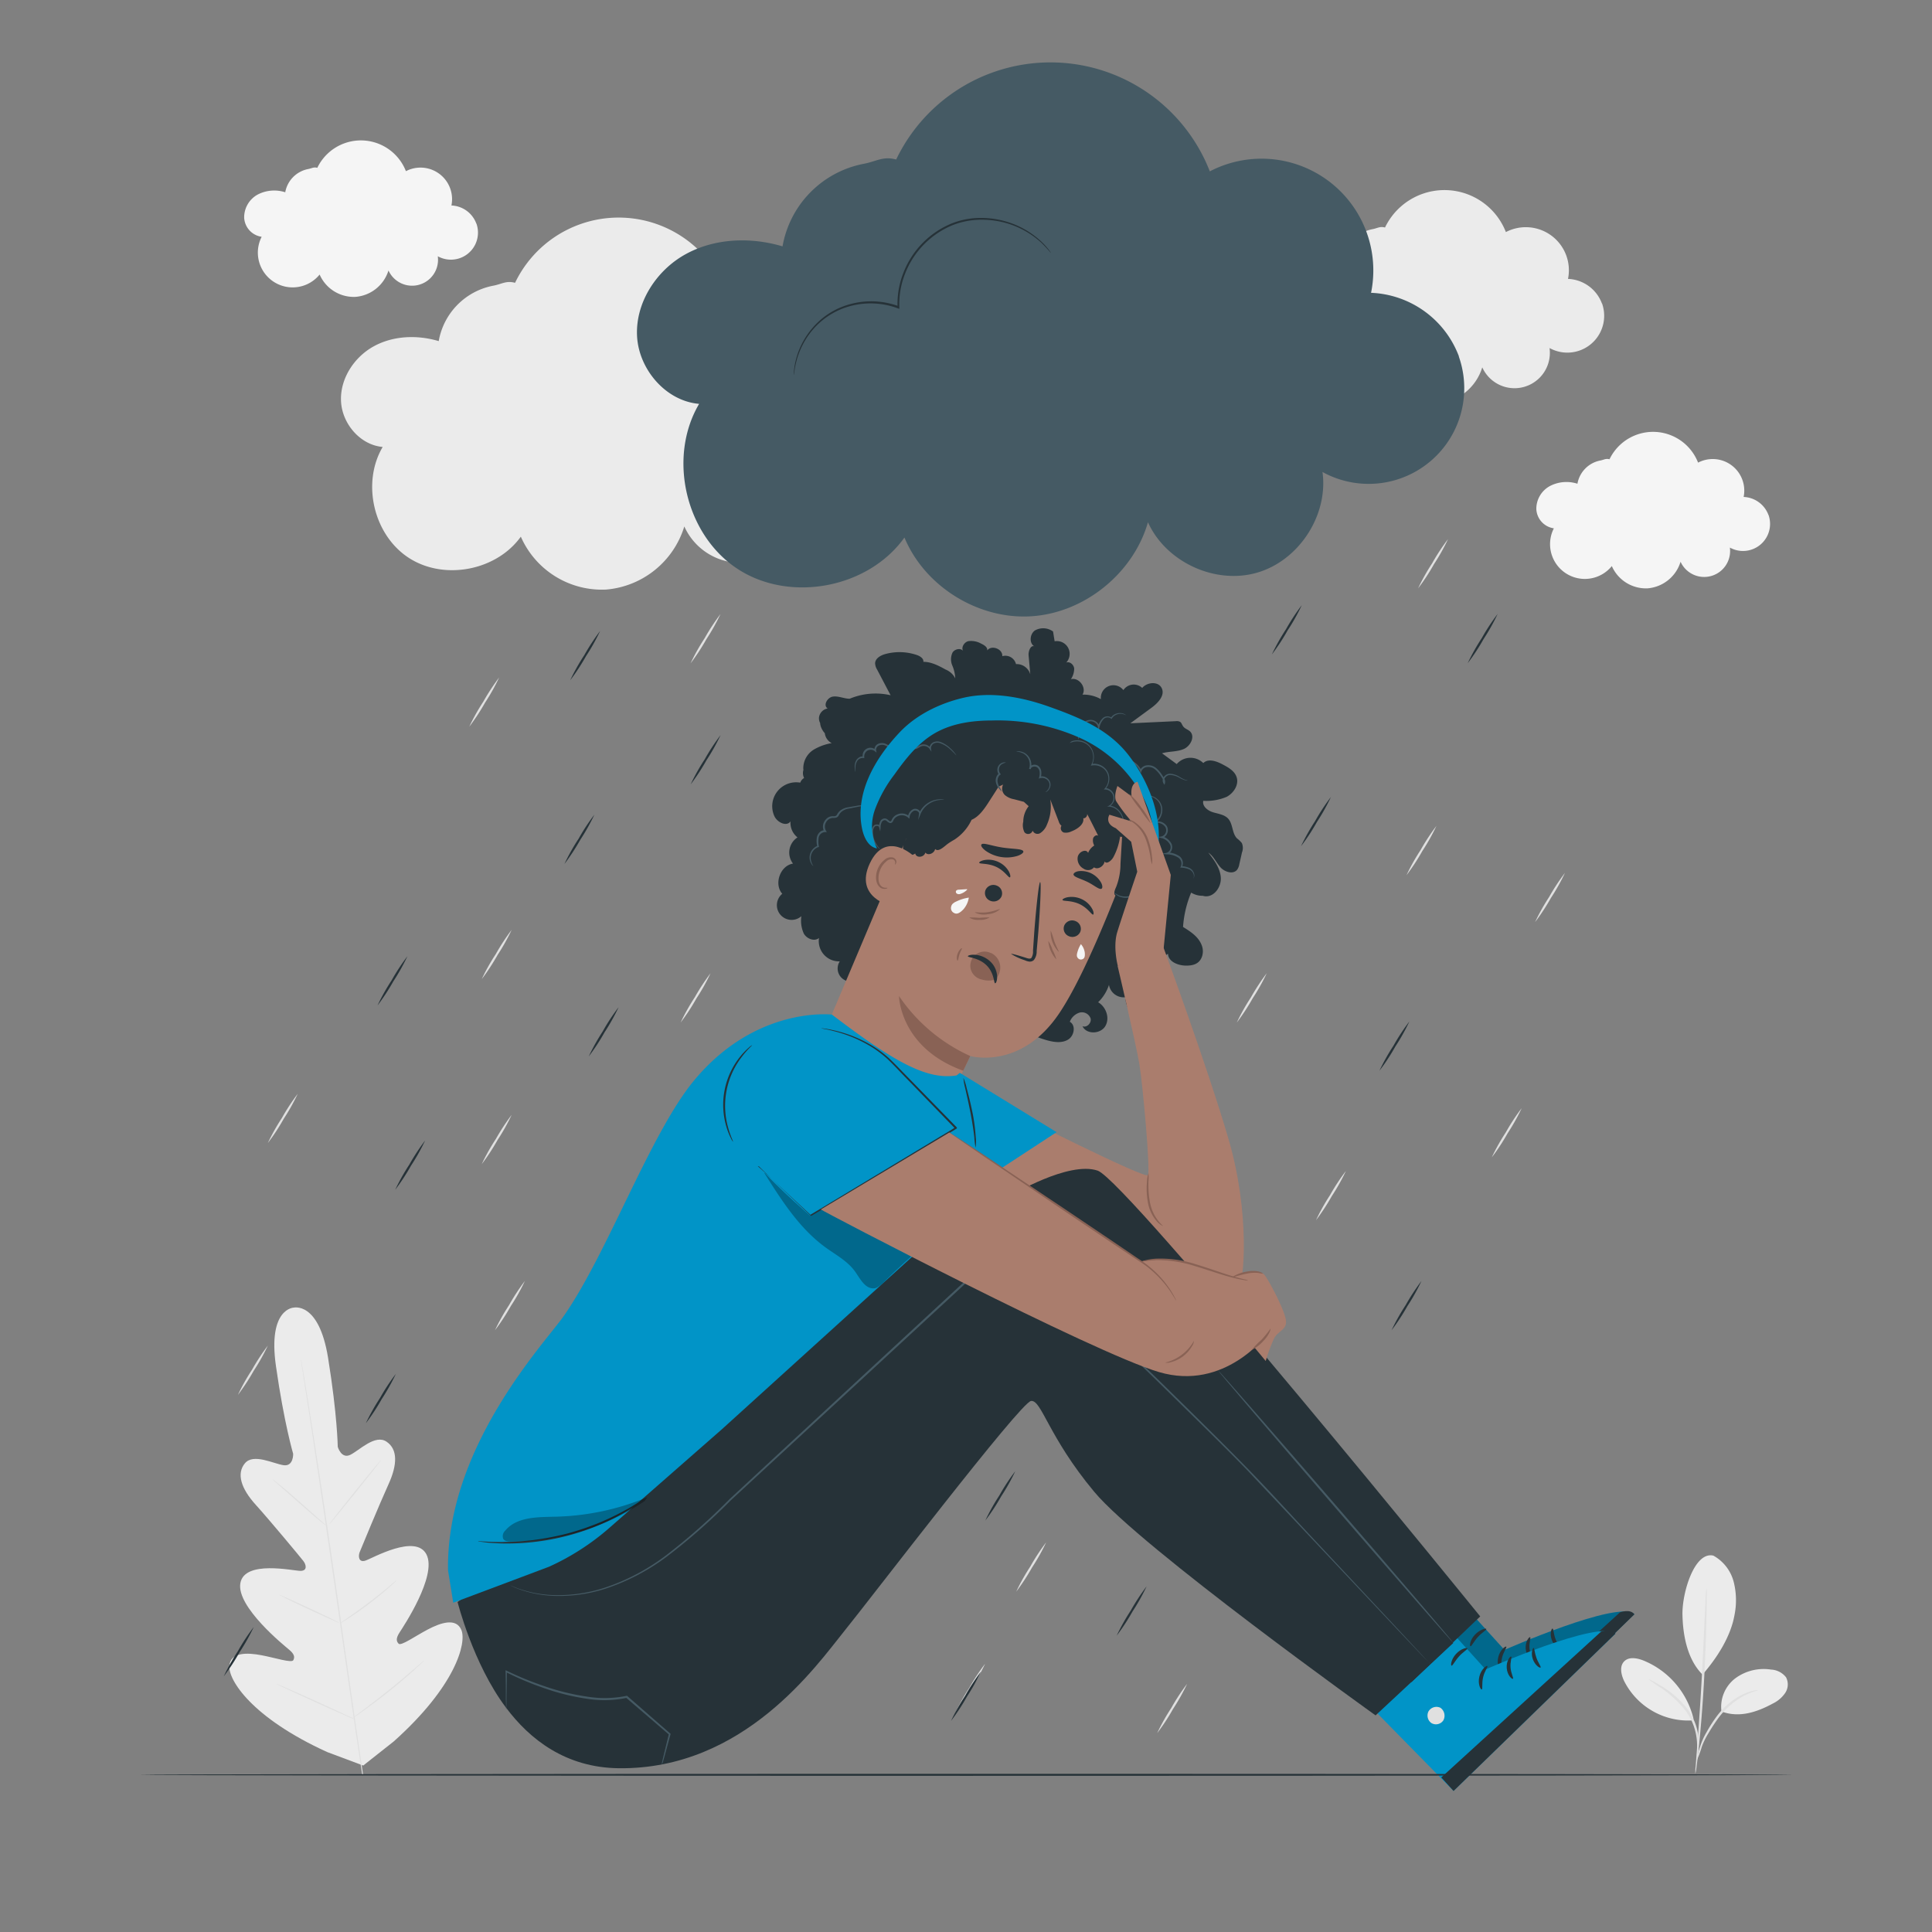 <svg xmlns="http://www.w3.org/2000/svg" viewBox="0 0 500 500"><rect x="0" y="0" width="500" height="500" fill="#808080" stroke="none"/><g id="freepik--background-complete--inject-6"><path d="M124.68,253.39a51.81,51.81,0,0,1,3.65-6.51,54.21,54.21,0,0,1,4.09-6.24,54.26,54.26,0,0,1-3.65,6.51A55.32,55.32,0,0,1,124.68,253.39Z" style="fill:#e0e0e0"></path><path d="M121.44,188.08a54.26,54.26,0,0,1,3.65-6.51,55.32,55.32,0,0,1,4.09-6.24,52.44,52.44,0,0,1-3.64,6.51A54.52,54.52,0,0,1,121.44,188.08Z" style="fill:#e0e0e0"></path><path d="M128.1,344.26a54.26,54.26,0,0,1,3.65-6.51,55.32,55.32,0,0,1,4.09-6.24,51.81,51.81,0,0,1-3.65,6.51A52.69,52.69,0,0,1,128.1,344.26Z" style="fill:#e0e0e0"></path><path d="M247.21,443.32a53.28,53.28,0,0,1,3.64-6.51,54.52,54.52,0,0,1,4.1-6.24,53.39,53.39,0,0,1-3.65,6.51A54.21,54.21,0,0,1,247.21,443.32Z" style="fill:#e0e0e0"></path><path d="M61.57,361a51.81,51.81,0,0,1,3.65-6.51,53.74,53.74,0,0,1,4.09-6.24,54.26,54.26,0,0,1-3.65,6.51A55.32,55.32,0,0,1,61.57,361Z" style="fill:#e0e0e0"></path><path d="M340.58,315.79a53.28,53.28,0,0,1,3.64-6.51,54.52,54.52,0,0,1,4.1-6.24,53.39,53.39,0,0,1-3.65,6.51A55.32,55.32,0,0,1,340.58,315.79Z" style="fill:#e0e0e0"></path><path d="M263,411.91a53.39,53.39,0,0,1,3.65-6.51,54.21,54.21,0,0,1,4.09-6.24,52.63,52.63,0,0,1-3.65,6.51A53.74,53.74,0,0,1,263,411.91Z" style="fill:#e0e0e0"></path><path d="M299.47,448.54a55.08,55.08,0,0,1,3.65-6.51,52,52,0,0,1,4.1-6.24,54.26,54.26,0,0,1-3.65,6.51A53,53,0,0,1,299.47,448.54Z" style="fill:#e0e0e0"></path><path d="M386.07,299.53a54.26,54.26,0,0,1,3.65-6.51,53,53,0,0,1,4.1-6.24,53.39,53.39,0,0,1-3.65,6.51A53,53,0,0,1,386.07,299.53Z" style="fill:#e0e0e0"></path><path d="M397.28,238.64a52.44,52.44,0,0,1,3.64-6.51,54.52,54.52,0,0,1,4.1-6.24,54.26,54.26,0,0,1-3.65,6.51A55.32,55.32,0,0,1,397.28,238.64Z" style="fill:#e0e0e0"></path><path d="M367,152.27a54.26,54.26,0,0,1,3.65-6.51,53,53,0,0,1,4.1-6.24,53.39,53.39,0,0,1-3.65,6.51A52,52,0,0,1,367,152.27Z" style="fill:#e0e0e0"></path><path d="M320.09,264.62a54.26,54.26,0,0,1,3.65-6.51,55.32,55.32,0,0,1,4.09-6.24,53.39,53.39,0,0,1-3.65,6.51A54.21,54.21,0,0,1,320.09,264.62Z" style="fill:#e0e0e0"></path><path d="M364,226.5a53.39,53.39,0,0,1,3.65-6.51,54.21,54.21,0,0,1,4.09-6.24,52.63,52.63,0,0,1-3.65,6.51A53.74,53.74,0,0,1,364,226.5Z" style="fill:#e0e0e0"></path><path d="M176.15,264.62a54.26,54.26,0,0,1,3.65-6.51,55.32,55.32,0,0,1,4.09-6.24,51.81,51.81,0,0,1-3.65,6.51A52.69,52.69,0,0,1,176.15,264.62Z" style="fill:#e0e0e0"></path><path d="M89.54,441.11a52.44,52.44,0,0,1,3.64-6.51,52.4,52.4,0,0,1,4.1-6.24,54.26,54.26,0,0,1-3.65,6.51A55.32,55.32,0,0,1,89.54,441.11Z" style="fill:#e0e0e0"></path><path d="M178.72,171.67a52.63,52.63,0,0,1,3.65-6.51,53.74,53.74,0,0,1,4.09-6.24,53.39,53.39,0,0,1-3.65,6.51A54.21,54.21,0,0,1,178.72,171.67Z" style="fill:#e0e0e0"></path><path d="M69.31,295.82a54.63,54.63,0,0,1,3.65-6.5,53.14,53.14,0,0,1,4.09-6.24,53.47,53.47,0,0,1-3.65,6.51A52,52,0,0,1,69.31,295.82Z" style="fill:#e0e0e0"></path><path d="M124.68,301.27a52.63,52.63,0,0,1,3.65-6.51,55.32,55.32,0,0,1,4.09-6.24,53.39,53.39,0,0,1-3.65,6.51A54.21,54.21,0,0,1,124.68,301.27Z" style="fill:#e0e0e0"></path><path d="M414.57,78.53a9.76,9.76,0,0,0-8.77-6.35,11.15,11.15,0,0,0-16.08-12.12,17.06,17.06,0,0,0-31.28-1.18h0c-1.35-.36-1.93.19-3.3.44a10.19,10.19,0,0,0-8,8.22,12.68,12.68,0,0,0-9.69.8,9.15,9.15,0,0,0-4.81,8.17,7.19,7.19,0,0,0,6.18,6.75,12.24,12.24,0,0,0,20.5,13.33A13.13,13.13,0,0,0,372,104.44a13.3,13.3,0,0,0,11.61-9.37,9.15,9.15,0,0,0,17.41-5,9.53,9.53,0,0,0,13.59-11.53Z" style="fill:#ebebeb"></path><path d="M457.67,133.26a7.16,7.16,0,0,0-6.42-4.65,8.17,8.17,0,0,0-11.79-8.88,12.5,12.5,0,0,0-22.92-.87h0c-1-.26-1.42.14-2.43.33a7.43,7.43,0,0,0-5.87,6,9.28,9.28,0,0,0-7.11.59,6.71,6.71,0,0,0-3.53,6,5.29,5.29,0,0,0,4.54,4.95,9,9,0,0,0,15,9.77,9.64,9.64,0,0,0,9.28,5.76,9.75,9.75,0,0,0,8.51-6.88,6.71,6.71,0,0,0,12.76-3.67,7,7,0,0,0,10-8.45Z" style="fill:#f5f5f5"></path><path d="M123.26,57.83a7.17,7.17,0,0,0-6.43-4.65,8.17,8.17,0,0,0-11.78-8.88,12.51,12.51,0,0,0-22.93-.87h0c-1-.26-1.41.15-2.42.33a7.45,7.45,0,0,0-5.88,6,9.28,9.28,0,0,0-7.11.58,6.72,6.72,0,0,0-3.52,6,5.28,5.28,0,0,0,4.53,4.94,9,9,0,0,0,15,9.77A9.65,9.65,0,0,0,92,76.83,9.76,9.76,0,0,0,100.54,70a6.71,6.71,0,0,0,12.76-3.68,7,7,0,0,0,10-8.45Z" style="fill:#f5f5f5"></path><path d="M231.08,107.42A17,17,0,0,0,215.8,96.35a19.42,19.42,0,0,0-28-21.1,29.72,29.72,0,0,0-54.5-2.06h0c-2.35-.62-3.36.33-5.76.77a17.7,17.7,0,0,0-14,14.32c-5.56-1.66-11.82-1.43-16.89,1.39s-8.7,8.44-8.39,14.24,5,11.27,10.78,11.76c-5.51,9.35-2.35,22.79,6.75,28.7s22.66,3.35,29-5.48a22.91,22.91,0,0,0,22.07,13.69,23.19,23.19,0,0,0,20.24-16.34,15.94,15.94,0,0,0,30.33-8.73,16.61,16.61,0,0,0,23.68-20.09Z" style="fill:#ebebeb"></path><path d="M76,338.41s-6.72.19-4.59,15.1,4.46,22.73,4.46,22.73.13,3.34-2.5,2.95-7.8-3.14-10-.48-1,6.51,2.79,10.7S77.82,403.09,78.52,404s1.11,2.52-.73,2.54-14.56-2.91-15.59,3.21,11.32,16.09,12.65,17.21,1.48,1.89,1.06,2.69-4.59-.59-8.25-1.28-8-.84-8.3,2.75,5.68,13.36,25.29,22.3L94,456.92l7.89-6.23c16.07-14.36,18.87-25.48,17.53-28.81s-5.46-1.89-8.75-.15-6.87,4.3-7.5,3.66-.72-1.42.22-2.88,9.76-14.64,7-20.18-14.08,1-15.84,1.56-1.87-1.2-1.46-2.21,5.12-12.43,7.45-17.54,2.42-9.08-.52-11.05-7,2.25-9.35,3.41-3.26-2.07-3.26-2.07-.1-8.16-2.5-23-9-13-9-13" style="fill:#ebebeb"></path><path d="M93.74,459.32c-1.72-10.93-4.45-30.4-6.87-47.11s-4.64-31.81-6.3-42.75c-.84-5.45-1.51-9.87-2-12.94-.23-1.52-.42-2.71-.54-3.53-.06-.39-.1-.69-.13-.91s0-.32,0-.32,0,.11.07.31l.16.91.6,3.52c.51,3.05,1.22,7.47,2.07,12.93,1.72,10.93,4,26,6.39,42.74s5.12,36.18,6.78,47.11" style="fill:#e0e0e0"></path><path d="M70.49,382.84a3,3,0,0,1,.6.41c.37.27.9.69,1.54,1.22,1.3,1,3,2.54,4.94,4.22L82.41,393l1.48,1.3a4,4,0,0,1,.52.5,3.22,3.22,0,0,1-.6-.4c-.37-.28-.9-.7-1.54-1.23-1.28-1.06-3-2.58-4.91-4.26l-4.87-4.29L71,383.34A4,4,0,0,1,70.49,382.84Z" style="fill:#e0e0e0"></path><path d="M85.26,394.43c-.06-.06,2.85-3.79,6.52-8.35s6.7-8.2,6.76-8.14-2.85,3.78-6.52,8.34S85.33,394.48,85.26,394.43Z" style="fill:#e0e0e0"></path><path d="M87.83,420.24a5,5,0,0,1,.59-.45l1.64-1.15c1.39-1,3.3-2.32,5.36-3.89s3.87-3,5.18-4.12l1.54-1.29a4.17,4.17,0,0,1,.59-.44s-.16.21-.51.54-.84.79-1.48,1.35c-1.27,1.13-3.07,2.64-5.13,4.21s-4,2.9-5.42,3.82c-.72.47-1.3.83-1.71,1.07A2.67,2.67,0,0,1,87.83,420.24Z" style="fill:#e0e0e0"></path><path d="M72.16,412.7a3.39,3.39,0,0,1,.65.23l1.7.74c1.43.64,3.4,1.54,5.57,2.55s4.12,1.94,5.53,2.62l1.66.83a2.73,2.73,0,0,1,.6.35,4.1,4.1,0,0,1-.65-.24l-1.7-.74c-1.43-.63-3.4-1.53-5.57-2.54s-4.12-1.94-5.53-2.63L72.76,413A3,3,0,0,1,72.16,412.7Z" style="fill:#e0e0e0"></path><path d="M71.54,435.78a4.47,4.47,0,0,1,.82.31l2.18.94c1.84.8,4.38,1.93,7.17,3.2s5.31,2.43,7.13,3.29l2.14,1a4.69,4.69,0,0,1,.77.41,4.81,4.81,0,0,1-.82-.3l-2.18-.94c-1.84-.81-4.38-1.94-7.17-3.21s-5.31-2.43-7.13-3.28l-2.14-1A4.18,4.18,0,0,1,71.54,435.78Z" style="fill:#e0e0e0"></path><path d="M91.33,444.61a5.66,5.66,0,0,1,.73-.6l2-1.53c1.72-1.29,4.08-3.09,6.64-5.15s4.82-4,6.45-5.38c.78-.68,1.43-1.24,1.93-1.66a8,8,0,0,1,.73-.59,4,4,0,0,1-.65.68c-.43.41-1.07,1-1.87,1.73-1.59,1.45-3.84,3.4-6.4,5.46s-5,3.84-6.7,5.09c-.88.62-1.59,1.12-2.09,1.45A6.18,6.18,0,0,1,91.33,444.61Z" style="fill:#e0e0e0"></path><path d="M443.43,402.6a10.89,10.89,0,0,1,5.24,6.75,19.35,19.35,0,0,1,.2,8.7c-1,5.58-4.54,11.05-8.26,15.33-4.47-4.43-5.1-11.7-5.19-15.41-.14-5.86,3.16-16.55,8-15.37" style="fill:#ebebeb"></path><path d="M445.52,443a9.29,9.29,0,0,1,3.56-8.64,12.35,12.35,0,0,1,9.27-2.27,5.2,5.2,0,0,1,3.88,2,4,4,0,0,1-.19,4,8.12,8.12,0,0,1-3.17,2.75c-4.26,2.32-8.8,3.78-13.35,2.09" style="fill:#ebebeb"></path><path d="M439.1,455.64A18.53,18.53,0,0,1,440,452a17.45,17.45,0,0,1,1.67-3.74,37.83,37.83,0,0,1,2.71-4.2,18.78,18.78,0,0,1,7-5.72,14.06,14.06,0,0,1,2.63-.84,3.08,3.08,0,0,1,1-.1c0,.12-1.4.34-3.45,1.35a20.17,20.17,0,0,0-6.71,5.7,45,45,0,0,0-2.7,4.1,18.58,18.58,0,0,0-1.75,3.59A25.56,25.56,0,0,1,439.1,455.64Z" style="fill:#e0e0e0"></path><path d="M441.63,411a9.64,9.64,0,0,1,.07,1.89c0,1.22,0,3-.06,5.16-.08,4.36-.27,10.37-.64,17s-.87,12.64-1.33,17c-.22,2.16-.43,3.91-.6,5.12a11.62,11.62,0,0,1-.31,1.87,9.66,9.66,0,0,1,.07-1.89c.1-1.33.24-3.06.4-5.14.34-4.34.77-10.34,1.14-17s.61-12.53.83-17c.1-2.09.19-3.82.26-5.15A11.64,11.64,0,0,1,441.63,411Z" style="fill:#e0e0e0"></path><path d="M438.25,444.71a21.77,21.77,0,0,0-13-15c-1.64-.64-3.74-1-4.95.29s-.76,3.37,0,5a18.58,18.58,0,0,0,17.91,10.23" style="fill:#ebebeb"></path><path d="M426.7,434.62a3,3,0,0,1,.92.39c.57.28,1.37.74,2.35,1.33a24.6,24.6,0,0,1,6.72,5.92,15.24,15.24,0,0,1,2.27,4.42,14.72,14.72,0,0,1,.66,4,14.93,14.93,0,0,1-.17,2.72,3.08,3.08,0,0,1-.22,1c-.13,0,.09-1.42-.06-3.66a15.05,15.05,0,0,0-3-8.08,27.72,27.72,0,0,0-6.45-5.92A32.24,32.24,0,0,1,426.7,434.62Z" style="fill:#e0e0e0"></path></g><g id="freepik--Rain--inject-6"><path d="M147.57,176.05a52.63,52.63,0,0,1,3.65-6.51,55.32,55.32,0,0,1,4.09-6.24,53.39,53.39,0,0,1-3.65,6.51A54.21,54.21,0,0,1,147.57,176.05Z" style="fill:#263238"></path><path d="M178.74,203a52.63,52.63,0,0,1,3.65-6.51,53.74,53.74,0,0,1,4.09-6.24,53.39,53.39,0,0,1-3.65,6.51A54.21,54.21,0,0,1,178.74,203Z" style="fill:#263238"></path><path d="M146.08,223.59a51.81,51.81,0,0,1,3.65-6.51,52.69,52.69,0,0,1,4.09-6.24,54.26,54.26,0,0,1-3.65,6.51A55.32,55.32,0,0,1,146.08,223.59Z" style="fill:#263238"></path><path d="M102.28,307.91a54.26,54.26,0,0,1,3.65-6.51,55.32,55.32,0,0,1,4.09-6.24,53.39,53.39,0,0,1-3.65,6.51A54.21,54.21,0,0,1,102.28,307.91Z" style="fill:#263238"></path><path d="M246.13,445.36a54.26,54.26,0,0,1,3.65-6.51,53.49,53.49,0,0,1,4.09-6.23,55.16,55.16,0,0,1-3.65,6.51A53.49,53.49,0,0,1,246.13,445.36Z" style="fill:#263238"></path><path d="M329.16,169.36a54.26,54.26,0,0,1,3.65-6.51,55.32,55.32,0,0,1,4.09-6.24,51.81,51.81,0,0,1-3.65,6.51A52.69,52.69,0,0,1,329.16,169.36Z" style="fill:#263238"></path><path d="M379.84,171.64a54.26,54.26,0,0,1,3.65-6.51,53,53,0,0,1,4.1-6.24,53.39,53.39,0,0,1-3.65,6.51A53,53,0,0,1,379.84,171.64Z" style="fill:#263238"></path><path d="M336.7,219a56,56,0,0,1,3.65-6.51,53,53,0,0,1,4.1-6.24,53.39,53.39,0,0,1-3.65,6.51A52,52,0,0,1,336.7,219Z" style="fill:#263238"></path><path d="M357,277.1a54.26,54.26,0,0,1,3.65-6.51,53,53,0,0,1,4.1-6.24,53.39,53.39,0,0,1-3.65,6.51A52,52,0,0,1,357,277.1Z" style="fill:#263238"></path><path d="M360.14,344.26a54.26,54.26,0,0,1,3.65-6.51,55.32,55.32,0,0,1,4.09-6.24,53.39,53.39,0,0,1-3.65,6.51A54.21,54.21,0,0,1,360.14,344.26Z" style="fill:#263238"></path><path d="M57.91,433.83a54.26,54.26,0,0,1,3.65-6.51,53,53,0,0,1,4.1-6.24A53.39,53.39,0,0,1,62,427.59,53,53,0,0,1,57.91,433.83Z" style="fill:#263238"></path><path d="M97.7,260.22a53.39,53.39,0,0,1,3.65-6.51,54.21,54.21,0,0,1,4.09-6.24,54.26,54.26,0,0,1-3.65,6.51A55.32,55.32,0,0,1,97.7,260.22Z" style="fill:#263238"></path><path d="M152.36,273.41A55.08,55.08,0,0,1,156,266.9a51,51,0,0,1,4.1-6.24,55.16,55.16,0,0,1-3.65,6.51A53,53,0,0,1,152.36,273.41Z" style="fill:#263238"></path><path d="M94.69,368.32a54.26,54.26,0,0,1,3.65-6.51,53,53,0,0,1,4.1-6.24,55.08,55.08,0,0,1-3.65,6.51A53.44,53.44,0,0,1,94.69,368.32Z" style="fill:#263238"></path><path d="M255,393.5a54.26,54.26,0,0,1,3.65-6.51,53,53,0,0,1,4.1-6.24,53.39,53.39,0,0,1-3.65,6.51A52,52,0,0,1,255,393.5Z" style="fill:#263238"></path><path d="M289,423.3a54.26,54.26,0,0,1,3.65-6.51,55.32,55.32,0,0,1,4.09-6.24,53.39,53.39,0,0,1-3.65,6.51A54.21,54.21,0,0,1,289,423.3Z" style="fill:#263238"></path><path d="M281.51,254.65a53.39,53.39,0,0,1,3.65-6.51,52,52,0,0,1,4.1-6.24,54.26,54.26,0,0,1-3.65,6.51A53,53,0,0,1,281.51,254.65Z" style="fill:#263238"></path></g><g id="freepik--Cloud--inject-6"><path d="M377.58,92.26a25.38,25.38,0,0,0-22.75-16.48A28.93,28.93,0,0,0,313.1,44.35a44.27,44.27,0,0,0-81.17-3.07h0c-3.51-.93-5,.5-8.59,1.15a26.39,26.39,0,0,0-20.82,21.33c-8.28-2.47-17.6-2.13-25.16,2.07S164.42,78.4,164.87,87s7.44,16.79,16.06,17.52c-8.21,13.93-3.5,33.94,10,42.74s33.75,5,43.14-8.15c5.28,12.71,19.14,21.27,32.87,20.38s26.35-11.1,30.15-24.33c4.65,10.3,17.36,16.18,28.22,13.05s18.49-14.87,16.95-26.06a24.74,24.74,0,0,0,35.27-29.92Z" style="fill:#455a64"></path><path d="M271.94,65.42c-.06,0-.79-1-2.5-2.66a22.88,22.88,0,0,0-8.56-4.89,23.12,23.12,0,0,0-6.74-1,20.11,20.11,0,0,0-7.65,1.42,22.27,22.27,0,0,0-12.23,12.47,21.49,21.49,0,0,0-1.51,8.79l0,.39-.37-.14a20.24,20.24,0,0,0-14.4.09A19.42,19.42,0,0,0,209,87.1a20.67,20.67,0,0,0-3.08,7.16,16.73,16.73,0,0,0-.35,2.08,6.26,6.26,0,0,1-.11.73,4,4,0,0,1,0-.73,15.44,15.44,0,0,1,.27-2.11,20.15,20.15,0,0,1,3-7.31,20.71,20.71,0,0,1,3.65-4.17,19.28,19.28,0,0,1,5.51-3.33,20.63,20.63,0,0,1,14.75-.15l-.35.26a21.83,21.83,0,0,1,1.54-9,22.62,22.62,0,0,1,12.53-12.73,20.47,20.47,0,0,1,7.84-1.4A23.31,23.31,0,0,1,261,57.52a22.58,22.58,0,0,1,8.59,5.09,19.24,19.24,0,0,1,1.81,2l.42.57A1.08,1.08,0,0,1,271.94,65.42Z" style="fill:#263238"></path></g><g id="freepik--Character--inject-6"><path d="M369.15,404.7,389.35,427s29.49-13,33.62-9.26l-41.9,40.72L348.17,425Z" style="fill:#0194C7"></path><g style="opacity:0.3"><path d="M369.15,404.7,389.35,427s29.49-13,33.62-9.26l-41.9,40.72L348.17,425Z"></path></g><path d="M374.63,437.81a2.38,2.38,0,0,0,.71,3.1,2.29,2.29,0,0,0,3.08-.68,2.51,2.51,0,0,0-.77-3.28,2.39,2.39,0,0,0-3.13,1.06" style="fill:#e0e0e0"></path><path d="M381.07,458.49,377.88,455l41.37-37.73s2.66-1,3.72.52Z" style="fill:#263238"></path><path d="M389.82,426.16c.19.21-.74,1.3-1.11,2.94s-.07,3-.33,3.12-1.11-1.38-.63-3.35S389.68,425.93,389.82,426.16Z" style="fill:#263238"></path><path d="M396,423.71c.24.15-.31,1.36-.16,2.9s.83,2.65.62,2.84-1.47-.84-1.61-2.76S395.79,423.52,396,423.71Z" style="fill:#263238"></path><path d="M403.59,426.54c-.14.23-1.42-.52-2-2.15s-.05-3,.21-2.92.24,1.26.72,2.59S403.77,426.32,403.59,426.54Z" style="fill:#263238"></path><path d="M384.65,421.58c.1.27-1.12.9-2.2,2.1s-1.62,2.45-1.9,2.37-.12-1.64,1.17-3S384.6,421.32,384.65,421.58Z" style="fill:#263238"></path><path d="M364.26,409.71l20.2,22.34s29.49-13,33.62-9.27l-41.9,40.72L343.28,430Z" style="fill:#0194C7"></path><path d="M369.74,442.82a2.39,2.39,0,0,0,.71,3.11,2.3,2.3,0,0,0,3.08-.69,2.51,2.51,0,0,0-.77-3.28,2.39,2.39,0,0,0-3.13,1.07" style="fill:#e0e0e0"></path><path d="M376.18,463.5,373,460l41.36-37.74s2.66-1,3.72.52Z" style="fill:#263238"></path><path d="M384.93,431.17c.19.21-.74,1.3-1.11,2.94s-.06,3-.33,3.12-1.11-1.38-.63-3.35S384.79,430.94,384.93,431.17Z" style="fill:#263238"></path><path d="M391.09,428.72c.24.15-.3,1.36-.16,2.9s.84,2.65.62,2.84-1.46-.84-1.61-2.76S390.9,428.53,391.09,428.72Z" style="fill:#263238"></path><path d="M398.7,431.55c-.14.23-1.42-.52-2-2.15s0-3,.21-2.92.24,1.26.72,2.59S398.89,431.34,398.7,431.55Z" style="fill:#263238"></path><path d="M379.76,426.59c.1.27-1.11.9-2.19,2.11s-1.63,2.44-1.91,2.37-.12-1.65,1.17-3.05S379.71,426.33,379.76,426.59Z" style="fill:#263238"></path><path d="M321.39,218.18a7.62,7.62,0,0,0-1.26-1.21c-1.34-1.37-1-3.8-2.36-5.19-1-1-2.54-1.16-3.89-1.58s-2.79-1.57-2.47-2.95a13.34,13.34,0,0,0,6.09-1.05c1.84-1,3.21-3.19,2.51-5.15-.54-1.54-2.1-2.43-3.54-3.19-1.6-.86-3.76-1.65-5.06-.38a4.72,4.72,0,0,0-6.88.26l-3.8-2.79c1.84-.54,3.88-.34,5.64-1.11s3-3.28,1.58-4.58c-.52-.47-1.27-.66-1.7-1.21s-.43-1-.86-1.24a1.77,1.77,0,0,0-1.07-.17l-11.79.55,5.45-4c1.68-1.23,3.56-3.18,2.69-5.06s-3.76-1.63-5.07-.1a3.21,3.21,0,0,0-4.87.57,3.26,3.26,0,0,0-5.82,2.34,9.21,9.21,0,0,0-4.76-1.17c1.11-1.81-.9-4.54-3-4A4.93,4.93,0,0,0,278,173c-.13-1-1.14-1.89-2.06-1.53a3.31,3.31,0,0,0-3-5.51c-.14-.85-.27-1.69-.41-2.53a4.34,4.34,0,0,0-4.72-.25c-1.37,1-1.49,3.44,0,4.16-1-.61-1.72,1.13-1.61,2.3.15,1.63.3,3.25.44,4.88a3.66,3.66,0,0,0-3.7-2.65,2.84,2.84,0,0,0-3.55-2.05c.16-1.86-2.78-3-3.9-1.49.13-.81-.75-1.38-1.5-1.72a5.3,5.3,0,0,0-3.38-.68c-1.14.28-2,1.76-1.26,2.67-.58-1-2.25-.69-2.84.29a4.06,4.06,0,0,0-.06,3.33,9.61,9.61,0,0,1,.77,3.34,4.8,4.8,0,0,0-2.49-2.28c-1.81-1-3.71-2-5.76-2,.11-.87-.85-1.47-1.68-1.76a13.93,13.93,0,0,0-8.11-.27c-1.26.33-2.66,1.12-2.7,2.41a3.4,3.4,0,0,0,.54,1.67q1.73,3.3,3.47,6.6a17.32,17.32,0,0,0-10.59.9c-1.47,0-2.89-.76-4.35-.55s-2.6,2.33-1.34,3.07a2.71,2.71,0,0,0-2.25,2.3,2.58,2.58,0,0,0,.29,1.47,3.43,3.43,0,0,0,.21,1,5,5,0,0,0,1,1.64,3.32,3.32,0,0,0,1.78,2.56,13.64,13.64,0,0,0-4.41,1.55,5.67,5.67,0,0,0-2.94,5c0,.11,0,.22.05.33a2.83,2.83,0,0,0,.16,2.14,2.34,2.34,0,0,0-1,1.21,6.19,6.19,0,0,0-6.7,8.65c.73,1.62,3.16,2.83,4.18,1.37a4.83,4.83,0,0,0,1.81,4.15,4.67,4.67,0,0,0-1.16,6.78c-3.33.52-5,5.3-2.78,7.81a3.81,3.81,0,1,0,4.94,5.8,8.09,8.09,0,0,0,.65,4.53c.78,1.33,2.73,2.1,3.92,1.11a5.24,5.24,0,0,0,5.37,6.05,3.38,3.38,0,0,0,5.5,3.92l7.57,4.36a30.55,30.55,0,0,0,5.19,2.57,15.51,15.51,0,0,0,7.31.72,5.23,5.23,0,0,1,2.36,0,5.37,5.37,0,0,1,2.09,1.71,14.15,14.15,0,0,0,13.19,4.07,7.51,7.51,0,0,1,2.25-.32,6.39,6.39,0,0,1,2.4,1,25.63,25.63,0,0,0,5.94,2.44c1.78.48,3.8.73,5.35-.26s2-3.67.39-4.58a3.94,3.94,0,0,1,2.53-2.37,2.38,2.38,0,0,1,2.85,1.52c.28,1.16-1,2.47-2.1,2,1,2.18,4.63,2.08,5.89,0s.22-5-1.84-6.2a11,11,0,0,0,2.8-4.49,3.88,3.88,0,0,0,4.25,3.2A6.74,6.74,0,0,0,293.5,263a4,4,0,0,0,5.05.16c1.37-1.22,1.2-3.86-.48-4.6,2.15-1.12,2.08-4.83-.11-5.86a5.39,5.39,0,0,0,.06-6.58,2.84,2.84,0,0,0,4.26.7c.07,2.08,2.62,3.08,4.7,3.08,1.63,0,3.39-.33,4.1-2.35a4.28,4.28,0,0,0-.08-2.93c-.85-2.22-2.89-3.52-4.83-4.73a28,28,0,0,1,2.1-8.88,5.61,5.61,0,0,0,3,.82,3.86,3.86,0,0,0,.59.12c2.41.24,4.27-2.48,4.08-4.9s-1.74-4.49-3.23-6.4c1.38.93,2.05,2.6,3.16,3.83s3.33,1.89,4.33.56a3.46,3.46,0,0,0,.54-1.41c.23-1,.46-2,.68-3A3.25,3.25,0,0,0,321.39,218.18Z" style="fill:#263238"></path><path d="M249.1,197.26,282,203.63c9.88,3.43,10.7,18,6.85,27.68-4.26,10.81-9.9,23.83-14.82,31.08C264.11,277,251.1,273.3,251.1,273.3s-1.08,2.29-3.83,8l-1.87,3.11-33-15.06,29.07-68.78A6.12,6.12,0,0,1,249.1,197.26Z" style="fill:#aa7d6d"></path><path d="M251.1,273.3a44.32,44.32,0,0,1-18.44-15.53s.17,13.4,16.62,19.33Z" style="fill:#896255"></path><path d="M234.64,217a2.9,2.9,0,0,0-.69,3.36,2,2,0,0,0,2.91.52c.25,1.25,2.27,1.06,2.63-.24.62.88,2.28.27,2.52-.92.8.85,2.15-.46,3.18-1.28a18.56,18.56,0,0,1,1.79-1.13,12.29,12.29,0,0,0,4.46-5.14c2-.85,3.39-2.94,4.64-4.9.79-1.23,1.58-2.45,2.36-3.68l1.17-.55a2.33,2.33,0,0,0,.43,2.7,4.89,4.89,0,0,0,2.38,1.1l2.55.67,1.25,1.13a6.5,6.5,0,0,0-1.4,4,4,4,0,0,0,.32,2.76,1.23,1.23,0,0,0,2.11-.43,1.35,1.35,0,0,0,2,.61,4.52,4.52,0,0,0,1.69-2.15,11.42,11.42,0,0,0,.86-6.55c.74,1.91,1.47,3.83,2.21,5.75a2.17,2.17,0,0,0,.7,1.08,1.19,1.19,0,0,0,.57,1.74,3.15,3.15,0,0,0,2-.29c1.49-.56,3.38-1.82,3.07-3.41.5.13,1.11-.53,1-1.1,1,1.91,1.94,3.81,2.9,5.72-.33-.49-1.18,0-1.36.62a2.7,2.7,0,0,0,.3,1.83,4,4,0,0,0-1.59,1.92c-.46-1.14-2.37-.37-2.68,1a2.89,2.89,0,0,0,1.51,3.07,2,2,0,0,0,2.7-.35c.91.7,2.55-.21,2.74-1.53.49.84,1.77-.16,2.29-1.13a15.85,15.85,0,0,0,1.77-5.73c-.15.24,0,.6.28.54a.44.44,0,0,0,.23-.64c-.16,2.52-.31,5.05-.46,7.57a16.41,16.41,0,0,1-1.12,6c-.35.76-.77,1.83-.17,2.21a1.08,1.08,0,0,0,.56.11,10.5,10.5,0,0,0,6.48-2.82,8,8,0,0,0,1.7-1.91c.93-1.55,1-3.44,1.67-5.12a16.79,16.79,0,0,0,.9-2.21,7.26,7.26,0,0,0-.31-3.59c-1.1-4.07-2.28-8.3-5-11-1.69-1.69-3.87-2.71-5.57-4.37a39.76,39.76,0,0,1-2.84-3.45c-3.89-4.76-9.28-7.73-14.87-9.86a28.39,28.39,0,0,0-9.82-2.18,34.62,34.62,0,0,0-11.36,2.38,52.23,52.23,0,0,0-16,8.42,25.62,25.62,0,0,0-8.56,11.83c-1.47,4.75-.72,10.23,2.55,12.93l2.27-1" style="fill:#263238"></path><path d="M236.6,221.67c-.17-.2-7.4-7-11.51,1.81s5.57,11.11,5.71,10.87S236.6,221.67,236.6,221.67Z" style="fill:#aa7d6d"></path><path d="M229.67,229.76s-.21,0-.52,0a1.66,1.66,0,0,1-1.16-.51c-.77-.77-.86-2.62-.16-4.22a5.46,5.46,0,0,1,1.45-2,1.94,1.94,0,0,1,1.7-.64.85.85,0,0,1,.71.84c0,.3-.13.45-.09.49s.25-.06.35-.46a1,1,0,0,0-.09-.71,1.29,1.29,0,0,0-.74-.62,2.38,2.38,0,0,0-2.24.62,5.69,5.69,0,0,0-1.67,2.2c-.78,1.8-.64,3.88.46,4.84a1.78,1.78,0,0,0,1.51.42C229.55,230,229.69,229.79,229.67,229.76Z" style="fill:#896255"></path><path d="M288.39,231s.07.15.28.36a3.33,3.33,0,0,0,1.06.69,4.64,4.64,0,0,0,4-.34,7.48,7.48,0,0,0,2.83-3,5.81,5.81,0,0,0,.66-1.56,15,15,0,0,0-.87,1.43,7.87,7.87,0,0,1-2.79,2.79,4.62,4.62,0,0,1-3.79.42A6.53,6.53,0,0,1,288.39,231Z" style="fill:#455a64"></path><path d="M308.84,227.41a1.63,1.63,0,0,0,0-1.32,2.09,2.09,0,0,0-1.08-1.1,6.34,6.34,0,0,0-2.08-.45l-.26,0,.15-.22A1.88,1.88,0,0,0,305,222a5.45,5.45,0,0,0-3-.89l-1.45-.13,1.42-.28a1.54,1.54,0,0,0,.86-2.05,3.46,3.46,0,0,0-2.17-1.75l-.13,0-.8-.3.85-.12a1.67,1.67,0,0,0,1-2.45,2.5,2.5,0,0,0-2.63-1l-1.11.25,1-.62a3.75,3.75,0,0,0,1.64-3.45,3.51,3.51,0,0,0-1.61-2.59,4.06,4.06,0,0,0-2-.65c-.49,0-.75,0-.76,0s.06,0,.19-.07a3.12,3.12,0,0,1,.57-.07,4,4,0,0,1,2.1.57,3.74,3.74,0,0,1,1.82,2.77A4.1,4.1,0,0,1,299,213l-.15-.37a2.91,2.91,0,0,1,3.09,1.13,2.12,2.12,0,0,1,.16,1.84,1.85,1.85,0,0,1-1.43,1.26l0-.42.13,0a3.85,3.85,0,0,1,2.42,2,2.26,2.26,0,0,1,0,1.58,1.63,1.63,0,0,1-1.15,1l0-.41a5.76,5.76,0,0,1,3.2,1,2.22,2.22,0,0,1,.61,2.77l-.11-.24a6.12,6.12,0,0,1,2.16.54A2.26,2.26,0,0,1,309,226a1.54,1.54,0,0,1,0,1.06A.89.89,0,0,1,308.84,227.41Z" style="fill:#455a64"></path><path d="M307.39,202a1.36,1.36,0,0,1-.61-.06,7.11,7.11,0,0,1-1.57-.66,5.13,5.13,0,0,0-2.36-.72,1.54,1.54,0,0,0-1.23.59,1.11,1.11,0,0,0-.15,1.35l-.37.06c.16-.54-.31-1.16-.71-1.77a7.37,7.37,0,0,0-1.47-1.68,2.69,2.69,0,0,0-2-.61,1.75,1.75,0,0,0-1.5,1.07l-.18.52-.21-.5a4.88,4.88,0,0,0-2.07-2.3,5.46,5.46,0,0,0-2.36-.73,6.94,6.94,0,0,0-2.21.27,1.78,1.78,0,0,1,.55-.27,4.64,4.64,0,0,1,1.68-.26,5.54,5.54,0,0,1,2.51.69,5.18,5.18,0,0,1,2.28,2.44H295a2.18,2.18,0,0,1,1.84-1.37,3.13,3.13,0,0,1,2.34.69,7.85,7.85,0,0,1,1.55,1.79,9.17,9.17,0,0,1,.6,1,1.62,1.62,0,0,1,.16,1.17l-.13.4-.23-.34a1.51,1.51,0,0,1,.18-1.83,1.93,1.93,0,0,1,1.51-.7,5.13,5.13,0,0,1,2.5.85,8.91,8.91,0,0,0,1.49.75A5,5,0,0,1,307.39,202Z" style="fill:#455a64"></path><path d="M291.44,185.1a4.46,4.46,0,0,0-1.1-.35,2.75,2.75,0,0,0-1.29.15,2.46,2.46,0,0,0-1.27,1l-.12.2-.16-.16a1.45,1.45,0,0,0-1.84.12,4.38,4.38,0,0,0-1.11,2.14l-.25.83-.18-.86,0-.14a1.85,1.85,0,0,0-1.09-1.21,2.06,2.06,0,0,0-1.56,0,3.32,3.32,0,0,0-1.91,1.95,6.29,6.29,0,0,0-.37,1.92,3.37,3.37,0,0,1-.05.73,1.83,1.83,0,0,1-.12-.73,5.43,5.43,0,0,1,.25-2,3.57,3.57,0,0,1,2.07-2.23,2.44,2.44,0,0,1,3.21,1.55l0,.18-.42,0a4.69,4.69,0,0,1,1.27-2.34,1.82,1.82,0,0,1,2.35-.06l-.28,0a2.63,2.63,0,0,1,1.48-1.12,2.82,2.82,0,0,1,1.42-.08,2.26,2.26,0,0,1,.84.34C291.38,185,291.45,185.09,291.44,185.1Z" style="fill:#455a64"></path><path d="M221.35,199.75a1.5,1.5,0,0,1-.08-.35,7.2,7.2,0,0,1-.08-1,3.15,3.15,0,0,1,.38-1.6,2.2,2.2,0,0,1,.73-.76,1.61,1.61,0,0,1,1.19-.25l-.19.17a2,2,0,0,1,3.33-1.89l-.32.19a1.66,1.66,0,0,1,.9-1.73,2.46,2.46,0,0,1,2.07,0,8.46,8.46,0,0,0,.88.42.85.85,0,0,0,.78-.21,3.42,3.42,0,0,1,.92-.61,1.88,1.88,0,0,1,1.17-.07,10.75,10.75,0,0,1,2.14,1,2.55,2.55,0,0,0,1.94.32c.29-.11.57-.33.9-.5a2.23,2.23,0,0,1,1.1-.23,2.28,2.28,0,0,1,1.8,1l-.35.13a1.75,1.75,0,0,1,1.09-1.72,2.47,2.47,0,0,1,1.83,0,7.55,7.55,0,0,1,2.43,1.56,8.85,8.85,0,0,1,1.26,1.36,2.59,2.59,0,0,1,.35.55,23,23,0,0,0-1.76-1.74,7.59,7.59,0,0,0-2.38-1.43,2.11,2.11,0,0,0-1.58,0,1.39,1.39,0,0,0-.86,1.35l.12.82-.47-.69a1.91,1.91,0,0,0-1.5-.79,1.76,1.76,0,0,0-.89.2,9.67,9.67,0,0,1-.94.52,2.29,2.29,0,0,1-1.19.07,4.88,4.88,0,0,1-1.09-.4,11.16,11.16,0,0,0-2-.92,1.51,1.51,0,0,0-.92.05,3.22,3.22,0,0,0-.83.55,1.25,1.25,0,0,1-1.14.28,7.59,7.59,0,0,1-.94-.45,2,2,0,0,0-1.71,0,1.22,1.22,0,0,0-.7,1.28l.11.55-.43-.36a1.73,1.73,0,0,0-2-.11,1.76,1.76,0,0,0-.75,1.65l0,.22-.22,0a1.64,1.64,0,0,0-1.64.84,3.06,3.06,0,0,0-.42,1.47C221.33,199.26,221.4,199.75,221.35,199.75Z" style="fill:#455a64"></path><path d="M210.51,224.15s-.14-.08-.33-.31a3,3,0,0,1-.56-1.14,3.11,3.11,0,0,1,.14-2,3.29,3.29,0,0,1,1.86-1.82l-.11.2a5.89,5.89,0,0,1-.09-2.46,2.46,2.46,0,0,1,.69-1.22,1.78,1.78,0,0,1,1.41-.53l-.21.33a2.58,2.58,0,0,1,0-2.54,3,3,0,0,1,1-1.1,2.34,2.34,0,0,1,1.41-.32c.46,0,.72-.08.91-.46a3.55,3.55,0,0,1,.82-1,4.47,4.47,0,0,1,2.23-.88l2-.35a7.35,7.35,0,0,1,3,0,4.22,4.22,0,0,1,.76.29c.16.09.24.15.23.16s-.35-.16-1-.28a7.83,7.83,0,0,0-2.87.12l-2,.4a4,4,0,0,0-2,.83,2.93,2.93,0,0,0-.72.93,1.24,1.24,0,0,1-.54.55,1.81,1.81,0,0,1-.74.13,2.12,2.12,0,0,0-2.05,1.19,2.14,2.14,0,0,0,0,2.11l.24.37-.45,0a1.73,1.73,0,0,0-1.66,1.42,5.92,5.92,0,0,0,.06,2.3l0,.15-.14,0a3,3,0,0,0-1.72,1.6,3,3,0,0,0-.2,1.82A4.17,4.17,0,0,0,210.51,224.15Z" style="fill:#455a64"></path><path d="M227.81,219.78a1.79,1.79,0,0,1-.49-.37,5.88,5.88,0,0,1-1.74-4,2.37,2.37,0,0,1,.46-1.65,1.17,1.17,0,0,1,.93-.39.94.94,0,0,1,.89.63l-.38,0a3,3,0,0,1,.45-1.65,1.45,1.45,0,0,1,.83-.52,1.17,1.17,0,0,1,1,.31c.24.18.47.4.64.42s.28-.15.41-.45a2.69,2.69,0,0,1,1.47-1.36,2.89,2.89,0,0,1,3.05.52l-.36.11a2.49,2.49,0,0,1,1.45-2,1.52,1.52,0,0,1,1.24.17,1.13,1.13,0,0,1,.57,1.07l-.37-.09a5.9,5.9,0,0,1,2.06-2.56,6.19,6.19,0,0,1,2.31-1,5.39,5.39,0,0,1,1.62-.1,1.63,1.63,0,0,1,.56.11,8.59,8.59,0,0,0-2.13.21,6.26,6.26,0,0,0-2.18,1.07,5.71,5.71,0,0,0-1.88,2.45l-.59,1.48.22-1.57c.08-.55-.72-1-1.3-.81a2.1,2.1,0,0,0-1.16,1.68l-.07.39-.29-.28a2.46,2.46,0,0,0-2.59-.42,2.24,2.24,0,0,0-1.23,1.13,1.92,1.92,0,0,1-.26.45.72.72,0,0,1-.59.25,1.86,1.86,0,0,1-.86-.52.72.72,0,0,0-.63-.22,1,1,0,0,0-.59.36,2.64,2.64,0,0,0-.38,1.42l-.1,1.14-.29-1.1c-.11-.43-.89-.47-1.17-.1a2,2,0,0,0-.4,1.4,5.77,5.77,0,0,0,.57,2.5A8.3,8.3,0,0,0,227.81,219.78Z" style="fill:#455a64"></path><path d="M259.3,204.86s-.44-.32-.95-1a3.79,3.79,0,0,1-.62-1.43,2.44,2.44,0,0,1,.44-1.91,1.61,1.61,0,0,1,.36-.33l0,.31a2.11,2.11,0,0,1-.35-1.77,1.94,1.94,0,0,1,.87-1.17c.73-.42,1.28-.24,1.25-.2a3.63,3.63,0,0,0-1.09.45,1.68,1.68,0,0,0-.65,1,1.75,1.75,0,0,0,.32,1.41l.13.17-.18.15a1.27,1.27,0,0,0-.27.25,2.13,2.13,0,0,0-.38,1.57,3.82,3.82,0,0,0,.49,1.32A6.16,6.16,0,0,1,259.3,204.86Z" style="fill:#455a64"></path><path d="M270.54,205a2.57,2.57,0,0,0,1-1.32,1.79,1.79,0,0,0-.34-1.68,2,2,0,0,0-2-.61l-.36.11.1-.36a3.8,3.8,0,0,0,.11-1.39,1.67,1.67,0,0,0-.65-1.17c-.59-.39-1.58-.15-1.66.46l-.41-.1a3.36,3.36,0,0,0-.14-2.49,3.19,3.19,0,0,0-1.39-1.46,5.12,5.12,0,0,0-1.8-.5,1.11,1.11,0,0,1,.52-.07,3.32,3.32,0,0,1,1.41.33,3.38,3.38,0,0,1,1.58,1.54,3.63,3.63,0,0,1,.22,2.79l-.41-.11a1.25,1.25,0,0,1,.94-1,1.75,1.75,0,0,1,1.37.19,2.1,2.1,0,0,1,.85,1.5,3.9,3.9,0,0,1-.14,1.54L269,201a2.31,2.31,0,0,1,2.42.79,2.06,2.06,0,0,1,.32,2,2.14,2.14,0,0,1-.79,1.05A.91.91,0,0,1,270.54,205Z" style="fill:#455a64"></path><path d="M276.82,192.31s.25-.12.75-.27a4.35,4.35,0,0,1,2.18-.06,4,4,0,0,1,2.63,1.88,4.26,4.26,0,0,1,.08,4l-.16.3.34-.06a3.68,3.68,0,0,1,2.7.61,3.38,3.38,0,0,1,1.49,2.53,3.67,3.67,0,0,1-.91,2.8l-.26.28H286a2.28,2.28,0,0,1,2.14,1.86,2.31,2.31,0,0,1-1.16,2.34l-.45.24.51,0a3.76,3.76,0,0,1,2.58,1.38,4.51,4.51,0,0,1,1,2.09,4.41,4.41,0,0,1-.15,2,1.86,1.86,0,0,0,.22-.5,3.77,3.77,0,0,0,.1-1.55,4.54,4.54,0,0,0-1-2.21,4,4,0,0,0-2.74-1.52l0,.28a2.54,2.54,0,0,0-1.1-4.8l.12.29a4.07,4.07,0,0,0,1-3.07,3.74,3.74,0,0,0-1.64-2.78,4,4,0,0,0-3-.65l.17.24a4.51,4.51,0,0,0-.14-4.35,4.17,4.17,0,0,0-2.82-1.94,4.45,4.45,0,0,0-2.26.16A2.82,2.82,0,0,0,276.82,192.31Z" style="fill:#455a64"></path><path d="M296.63,228.68c3.24-7,2.68-15.43-.77-22.32a34.69,34.69,0,0,0-16.56-15.48,52.22,52.22,0,0,0-22.49-4.42c-5.08,0-10.3.7-14.72,3.2s-7.68,6.66-10.64,10.82a34.42,34.42,0,0,0-5,9,13,13,0,0,0,.52,10.09c-2.35-.39-3.49-3.07-3.93-5.41-1.67-9,3.32-17.71,9.57-24.4,5-5.41,11.85-8.06,16.83-9.2,7.21-1.65,15.1-.15,22.07,2.33,7.75,2.76,15.13,5.76,20.27,12.18s12.42,20.32,4.87,33.57" style="fill:#0194C7"></path><path d="M258.79,235.3a5.18,5.18,0,0,1-3.14,1.29,5.13,5.13,0,0,1-3.36-.45c0-.15,1.5.18,3.3-.07S258.71,235.16,258.79,235.3Z" style="fill:#896255"></path><path d="M274,246.33a7.28,7.28,0,0,1-2.08-5.51,27.8,27.8,0,0,1,.94,2.79C273.4,245.12,274.1,246.24,274,246.33Z" style="fill:#896255"></path><path d="M247.48,233.31a3.13,3.13,0,0,0-1,.66,1.67,1.67,0,0,0-.37,1.1,1.36,1.36,0,0,0,.77,1.19c.82.5,1.63-.1,2.39-.86a5.91,5.91,0,0,0,1.46-3.1A11.08,11.08,0,0,0,247.48,233.31Z" style="fill:#f5f5f5"></path><path d="M278.79,246.58a2.41,2.41,0,0,0-.09.84,1.21,1.21,0,0,0,.43.7,1,1,0,0,0,1,.12c.64-.22.68-.94.61-1.7a4.22,4.22,0,0,0-1-2.2A7.84,7.84,0,0,0,278.79,246.58Z" style="fill:#f5f5f5"></path><path d="M250.28,230.11l-2.12.14a.89.89,0,0,0-.72.28.56.56,0,0,0,.2.74,1.06,1.06,0,0,0,.82.1,4.2,4.2,0,0,0,1.82-1.1" style="fill:#f5f5f5"></path><path d="M256.11,237.42a4.29,4.29,0,0,1-2.64.64,4.24,4.24,0,0,1-2.64-.61,23.82,23.82,0,0,1,2.64.09A25.6,25.6,0,0,1,256.11,237.42Z" style="fill:#896255"></path><path d="M273.38,248.3a8,8,0,0,1-2.08-4.79,10.28,10.28,0,0,1,1.11,2.36A10.41,10.41,0,0,1,273.38,248.3Z" style="fill:#896255"></path><path d="M247.82,248.62c-.13,0-.38-.81,0-1.8s1-1.52,1.12-1.42-.35.72-.63,1.58S248,248.6,247.82,248.62Z" style="fill:#896255"></path><path d="M279.57,241.18a2.24,2.24,0,0,1-2.91,1.12,2.13,2.13,0,0,1-1.22-2.8,2.23,2.23,0,0,1,2.9-1.12A2.14,2.14,0,0,1,279.57,241.18Z" style="fill:#263238"></path><path d="M282.91,236.69c-.37.14-1.37-1.71-3.55-2.72s-4.27-.68-4.38-1.06c-.07-.17.41-.53,1.34-.71a6.16,6.16,0,0,1,3.67.52,5.89,5.89,0,0,1,2.67,2.5C283.09,236,283.09,236.62,282.91,236.69Z" style="fill:#263238"></path><path d="M259.19,232a2.24,2.24,0,0,1-2.91,1.12,2.14,2.14,0,0,1-1.22-2.8,2.22,2.22,0,0,1,2.9-1.12A2.14,2.14,0,0,1,259.19,232Z" style="fill:#263238"></path><path d="M261.36,227.06c-.37.14-1.37-1.71-3.55-2.72s-4.27-.68-4.39-1.05c-.06-.18.42-.53,1.35-.71a6.09,6.09,0,0,1,3.67.52,5.82,5.82,0,0,1,2.67,2.49C261.54,226.41,261.54,227,261.36,227.06Z" style="fill:#263238"></path><path d="M261.68,246.88c.05-.13,1.51.27,3.83,1,.58.2,1.16.34,1.43,0a3.07,3.07,0,0,0,.4-1.82c.11-1.58.22-3.25.34-5,.55-7.09,1.22-12.81,1.51-12.78s.07,5.78-.47,12.87c-.15,1.74-.29,3.4-.43,5a3.52,3.52,0,0,1-.73,2.31,1.51,1.51,0,0,1-1.3.38,3.57,3.57,0,0,1-1-.31A15.8,15.8,0,0,1,261.68,246.88Z" style="fill:#263238"></path><path d="M256.42,246.65a3.68,3.68,0,0,0-5.26,3.86,3.74,3.74,0,0,0,3,3,5.52,5.52,0,0,0,3.34,0l.15-.15a4.18,4.18,0,0,0-1.15-6.72Z" style="fill:#896255"></path><path d="M257.55,254.47c-.39,0-.17-2.6-2.23-4.64s-4.85-2-4.84-2.36c0-.16.66-.45,1.83-.38a6.51,6.51,0,0,1,4.05,1.82,5.61,5.61,0,0,1,1.7,3.88C258.07,253.89,257.72,254.5,257.55,254.47Z" style="fill:#263238"></path><path d="M254,218.55c.4-.57,2.63.37,5.43.79s5.21.29,5.41,1c.09.31-.46.8-1.51,1.16a9.53,9.53,0,0,1-8.26-1.33C254.13,219.45,253.77,218.82,254,218.55Z" style="fill:#263238"></path><path d="M285.07,230c-.62.31-1.87-.9-3.66-1.77s-3.48-1.23-3.59-1.91c0-.32.44-.71,1.32-.86a5.9,5.9,0,0,1,5.84,3C285.38,229.25,285.35,229.86,285.07,230Z" style="fill:#263238"></path><path d="M261.87,287.75s34.56,17.52,35.22,16.36-1.34-23.43-2.22-28.71-5.65-25.47-5.65-25.47l11.67-5.33S312.5,276.08,318,295s4.13,37.19,2.28,39.18-67-23.33-67-23.33Z" style="fill:#aa7d6d"></path><path d="M301,317.31a4.69,4.69,0,0,1-1.74-1.37,10.05,10.05,0,0,1-2.2-4.84,19.43,19.43,0,0,1-.22-5.3,7.22,7.22,0,0,1,.38-2.17,12.22,12.22,0,0,1,0,2.19,25.22,25.22,0,0,0,.36,5.18,10.91,10.91,0,0,0,2,4.71C300.33,316.75,301,317.23,301,317.31Z" style="fill:#896255"></path><path d="M301.08,246.19,303,226.43l-8.6-24.1s-2,.21-1.54,3.78l-3.66-2.7s-1,2.45-.37,3.88a41.14,41.14,0,0,0,4,5.28l-5.71-1.72s-1.39,2.22,1.63,3.48l4,3.52,1.57,7.75s-4,11.8-5.17,15.61.13,8.72.13,8.72Z" style="fill:#aa7d6d"></path><path d="M298.15,223.71a8.21,8.21,0,0,1-.44-2,23,23,0,0,0-1.24-4.64,9.81,9.81,0,0,0-2.74-3.82c-.94-.78-1.68-1-1.64-1.12A3.8,3.8,0,0,1,294,213a9,9,0,0,1,3,3.91,17.62,17.62,0,0,1,1.13,4.79A7.33,7.33,0,0,1,298.15,223.71Z" style="fill:#896255"></path><path d="M297.81,213.1a35.25,35.25,0,0,1-2.84-3.78,35.27,35.27,0,0,1-2.73-3.85,15.54,15.54,0,0,1,3.15,3.55A15.84,15.84,0,0,1,297.81,213.1Z" style="fill:#896255"></path><path d="M261.62,309.39s14.95-9,22.46-6.43,99,115.37,99,115.37l-17.78,17-80.9-68.1-20.76-21.36Z" style="fill:#263238"></path><path d="M118.42,414.6s4,16,12.49,27.28c6.22,8.33,15.56,15.6,29.28,15.74,32.37.34,51.1-26.57,58.26-35.43s45.65-59.28,48.38-59.62,4.43,9.19,16.35,23.5S356,443.94,356,443.94l20.11-18.74-68.64-79.48s-29.78-34.12-40.34-36.07-23.31,8.41-29.75,14.26S118.42,414.6,118.42,414.6Z" style="fill:#263238"></path><path d="M370.24,430.7s-.2-.18-.57-.57L368,428.42l-6.28-6.62-23-24.41-15.9-16.87c-5.82-6-12.19-12.18-18.87-18.75s-13.75-13.4-21.18-20.38c-3.72-3.49-7.52-7-11.5-10.45-1-.85-2-1.7-3-2.52-.52-.4-1-.82-1.58-1.19-.27-.19-.54-.38-.82-.54l-.42-.24a3.33,3.33,0,0,0-.4-.16,8.74,8.74,0,0,0-3.83.39,28.72,28.72,0,0,0-3.77,1.35,60.51,60.51,0,0,0-6.92,3.52l0,0-42.79,39.54-18.58,17.16a157.07,157.07,0,0,1-16.5,14.53,55.42,55.42,0,0,1-16,8.38A39,39,0,0,1,143.17,413a29.63,29.63,0,0,1-8.43-1.58,19.17,19.17,0,0,1-2.08-.83c-.46-.2-.69-.32-.69-.32l.71.27c.47.18,1.15.5,2.09.78a30.16,30.16,0,0,0,8.41,1.49,39.28,39.28,0,0,0,13.38-1.93,55.07,55.07,0,0,0,15.87-8.4,159.76,159.76,0,0,0,16.42-14.54c5.8-5.38,12-11.14,18.55-17.2,13.09-12.13,27.53-25.49,42.76-39.58l0,0h0a61.6,61.6,0,0,1,7-3.56,29.24,29.24,0,0,1,3.84-1.37,9.2,9.2,0,0,1,4.08-.4l.53.2.44.27a7.35,7.35,0,0,1,.85.56c.56.38,1.08.79,1.61,1.2,1,.83,2.06,1.68,3.06,2.54,4,3.45,7.79,7,11.51,10.47,7.43,7,14.48,13.84,21.17,20.41s13,12.81,18.84,18.79,11,11.74,15.85,16.92l22.93,24.52,6.21,6.69,1.61,1.75C370.07,430.49,370.24,430.7,370.24,430.7Z" style="fill:#455a64"></path><path d="M171.24,456.64a3.76,3.76,0,0,1,.09-.55c.1-.4.21-.92.36-1.56.35-1.42.83-3.38,1.42-5.81l0,.17L162,439.34l.22.05a27.81,27.81,0,0,1-9.81.32,59,59,0,0,1-12.1-3,77.33,77.33,0,0,1-9.42-4l.28-.16c0,3-.07,5.52-.09,7.31,0,.82,0,1.48-.05,2a3.75,3.75,0,0,1,0,.69,3.15,3.15,0,0,1-.06-.69c0-.51,0-1.17-.05-2,0-1.79,0-4.27-.08-7.31v-.3l.27.13a82.39,82.39,0,0,0,9.41,3.87,60.23,60.23,0,0,0,12,2.92,28,28,0,0,0,9.64-.29l.12,0,.1.08c4.34,3.8,8.17,7.13,11.08,9.67l.08.07,0,.11c-.66,2.41-1.19,4.36-1.57,5.77-.18.63-.33,1.14-.44,1.54A2,2,0,0,1,171.24,456.64Z" style="fill:#455a64"></path><path d="M376.15,425.2c-.11.09-13.84-15.63-30.66-35.11s-30.38-35.36-30.27-35.45,13.83,15.62,30.66,35.11S376.25,425.11,376.15,425.2Z" style="fill:#455a64"></path><path d="M273.44,293l-21.63-13.26-3.4-2.08-.85.66c-7.69,1.26-16.25-3.56-32.25-15.74,0,0-19.7-2.35-35.78,17.16-11.26,13.67-22.45,44.91-33.7,60.94-4.75,6.77-30.44,33.88-29.88,65.75l1.35,8.35,24.76-9.3a63.27,63.27,0,0,0,15.57-10l29.2-25.59,52-47.15c1,.56,9.12-10.35,12.11-21.49l5.4,2.94Z" style="fill:#0194C7"></path><path d="M202.79,304l-5-.46c4.47,7.1,9.1,14.39,15.9,19.32,2.66,1.92,5.67,3.52,7.58,6.18,1.33,1.87,2.58,4.49,4.87,4.38,1,0,2.36-1.35,3-2,3.48-3.49,9.31-8.58,9.31-8.58A222.09,222.09,0,0,0,202.79,304Z" style="opacity:0.3"></path><path d="M168,387.13a1.71,1.71,0,0,1-.36.31c-.29.23-.65.5-1.09.82s-1.06.79-1.78,1.24-1.5,1-2.43,1.52a59.85,59.85,0,0,1-6.65,3.38A61.25,61.25,0,0,1,138,399.08a60.31,60.31,0,0,1-7.45.37c-1.06,0-2-.07-2.87-.12a21.48,21.48,0,0,1-2.15-.19l-1.36-.17a1.7,1.7,0,0,1-.46-.09,1.21,1.21,0,0,1,.47,0l1.37.07c.59.05,1.31.09,2.15.1s1.79.08,2.85,0a68.23,68.23,0,0,0,7.4-.47,73,73,0,0,0,8.91-1.71,70.4,70.4,0,0,0,8.58-2.94,65.09,65.09,0,0,0,6.66-3.26c.94-.49,1.74-1,2.46-1.45s1.33-.82,1.82-1.15l1.14-.74C167.8,387.19,167.94,387.11,168,387.13Z" style="fill:#263238"></path><path d="M143.76,392.52c-4.66.12-10,0-13,3.6a1.94,1.94,0,0,0-.52,2.13c.38.62,1.22.7,2,.71a61.64,61.64,0,0,0,34.61-10.49l.7-1A65.93,65.93,0,0,1,143.76,392.52Z" style="opacity:0.3"></path><path d="M252.48,297a18.75,18.75,0,0,1-.33-2.67c-.18-1.65-.52-3.91-1-6.39s-1-4.71-1.36-6.34a13.64,13.64,0,0,1-.46-2.66,14,14,0,0,1,.82,2.57c.43,1.61,1,3.84,1.51,6.33a47.26,47.26,0,0,1,.86,6.46A10.18,10.18,0,0,1,252.48,297Z" style="fill:#263238"></path><path d="M217.76,269.08s-19.34,1.12-23.65,13.74c-1.74,5.1-2.7,11.09.54,16.63,2.73,4.66,15,15.16,15,15.16l37-22.16S225.43,269.88,217.76,269.08Z" style="fill:#0194C7"></path><path d="M196,301.73s.1.06.26.21l.74.64,2.76,2.54c2.42,2.24,5.86,5.43,10.07,9.35l-.24,0,29.78-17.94,4-2.42,2-1.19.95-.59.47-.3.23-.15.11-.07.05,0h0s0,0,0,0l0,0,0,0a.27.27,0,0,0,0,.26.29.29,0,0,0,.21.11l-.18-.08-12.24-12.63c-1.87-1.9-3.58-3.78-5.26-5.38a28.58,28.58,0,0,0-5.24-3.79,34.76,34.76,0,0,0-8.62-3.44c-1.06-.28-1.88-.45-2.45-.55l-.63-.13a.66.66,0,0,1-.22-.06.92.92,0,0,1,.22,0l.65.08c.57.08,1.41.22,2.47.47a33.33,33.33,0,0,1,8.74,3.33,28.56,28.56,0,0,1,5.34,3.78c1.74,1.63,3.45,3.48,5.33,5.37l12.27,12.58-.17-.08a.28.28,0,0,1,.21.12.24.24,0,0,1,0,.26l0,0,0,0,0,0,0,0-.06.05-.12.08-.24.15-.48.3-1,.6-1.95,1.19-4,2.43-16.23,9.73-7.21,4.3-3.31,2-1.57.93-.77.45-.38.23-.18.11-.1.05,0,0h0s0,.07,0,0l-.21,0-10-9.47-2.69-2.61-.7-.69C196,301.82,196,301.74,196,301.73Z" style="fill:#263238"></path><path d="M189.71,295.48a3.71,3.71,0,0,1-.56-.93,17,17,0,0,1-1.1-2.75,19.91,19.91,0,0,1,3.66-18.54,17.85,17.85,0,0,1,2.07-2.13,4.29,4.29,0,0,1,.87-.65c.07.07-1.14,1-2.65,3a20.74,20.74,0,0,0-3.6,18.2C189.05,294.08,189.8,295.44,189.71,295.48Z" style="fill:#263238"></path><path d="M212.44,313c.48.48,70.37,37,87.47,42.08s28-9.75,28-9.75l-5-13.58s-4.24-1.53-13.31-4.23-14.28-1-14.28-1l-49.64-33.43Z" style="fill:#aa7d6d"></path><path d="M309,347a2.91,2.91,0,0,1-.5,1.37,8.8,8.8,0,0,1-2.33,2.64,8.62,8.62,0,0,1-3.17,1.52,2.92,2.92,0,0,1-1.46.12A11.73,11.73,0,0,0,309,347Z" style="fill:#896255"></path><path d="M319.81,330.07s6.06-2.06,7.54,0,5.24,9.34,5.46,11.73-2.05,2.62-3.07,4.56a42.42,42.42,0,0,0-2.17,5.87L323,346.72l-1.93-5.66Z" style="fill:#aa7d6d"></path><path d="M245.69,293.07a5.51,5.51,0,0,1,.65.38l1.8,1.16c1.61,1.05,3.85,2.53,6.59,4.34l21.63,14.48,11.87,8,5.18,3.52c.8.56,1.6,1.07,2.35,1.58a23.93,23.93,0,0,1,2.09,1.61,26.58,26.58,0,0,1,5.2,5.95c.49.79.84,1.43,1.06,1.87a3.42,3.42,0,0,1,.31.69,5.34,5.34,0,0,1-.4-.64c-.25-.42-.62-1-1.14-1.81a28,28,0,0,0-5.27-5.78,23.29,23.29,0,0,0-2.07-1.56c-.75-.5-1.56-1-2.37-1.55l-5.2-3.48-11.9-8-21.54-14.62-6.5-4.48-1.75-1.24A3,3,0,0,1,245.69,293.07Z" style="fill:#896255"></path><path d="M323.05,331.38a4.76,4.76,0,0,1-1.13-.11c-.73-.11-1.77-.32-3-.64-2.56-.63-6-1.87-9.77-3a32.16,32.16,0,0,0-10-1.52,35.25,35.25,0,0,0-4.17.51,4.29,4.29,0,0,1,1.08-.38,15.46,15.46,0,0,1,3.08-.5,29.52,29.52,0,0,1,10.15,1.39c3.84,1.15,7.21,2.44,9.71,3.15,1.25.37,2.28.63,3,.8A4.59,4.59,0,0,1,323.05,331.38Z" style="fill:#896255"></path><path d="M328.79,343.87c.06,0,0,.44-.31,1.07a8.51,8.51,0,0,1-1.57,2.15,9.83,9.83,0,0,1-3,2.29,21.22,21.22,0,0,1,2.57-2.65A29.81,29.81,0,0,0,328.79,343.87Z" style="fill:#896255"></path><path d="M326.87,329.63a7.75,7.75,0,0,1-1.19-.19,9.55,9.55,0,0,0-2.84.14c-2.22.43-4,1.11-4,.95a9.75,9.75,0,0,1,3.93-1.46,7.3,7.3,0,0,1,3,0C326.51,329.27,326.9,329.58,326.87,329.63Z" style="fill:#896255"></path></g><g id="freepik--Floor--inject-6"><path d="M464.05,459.32c0,.14-95.84.26-214,.26S36,459.46,36,459.32s95.82-.26,214.06-.26S464.05,459.17,464.05,459.32Z" style="fill:#263238"></path></g></svg>